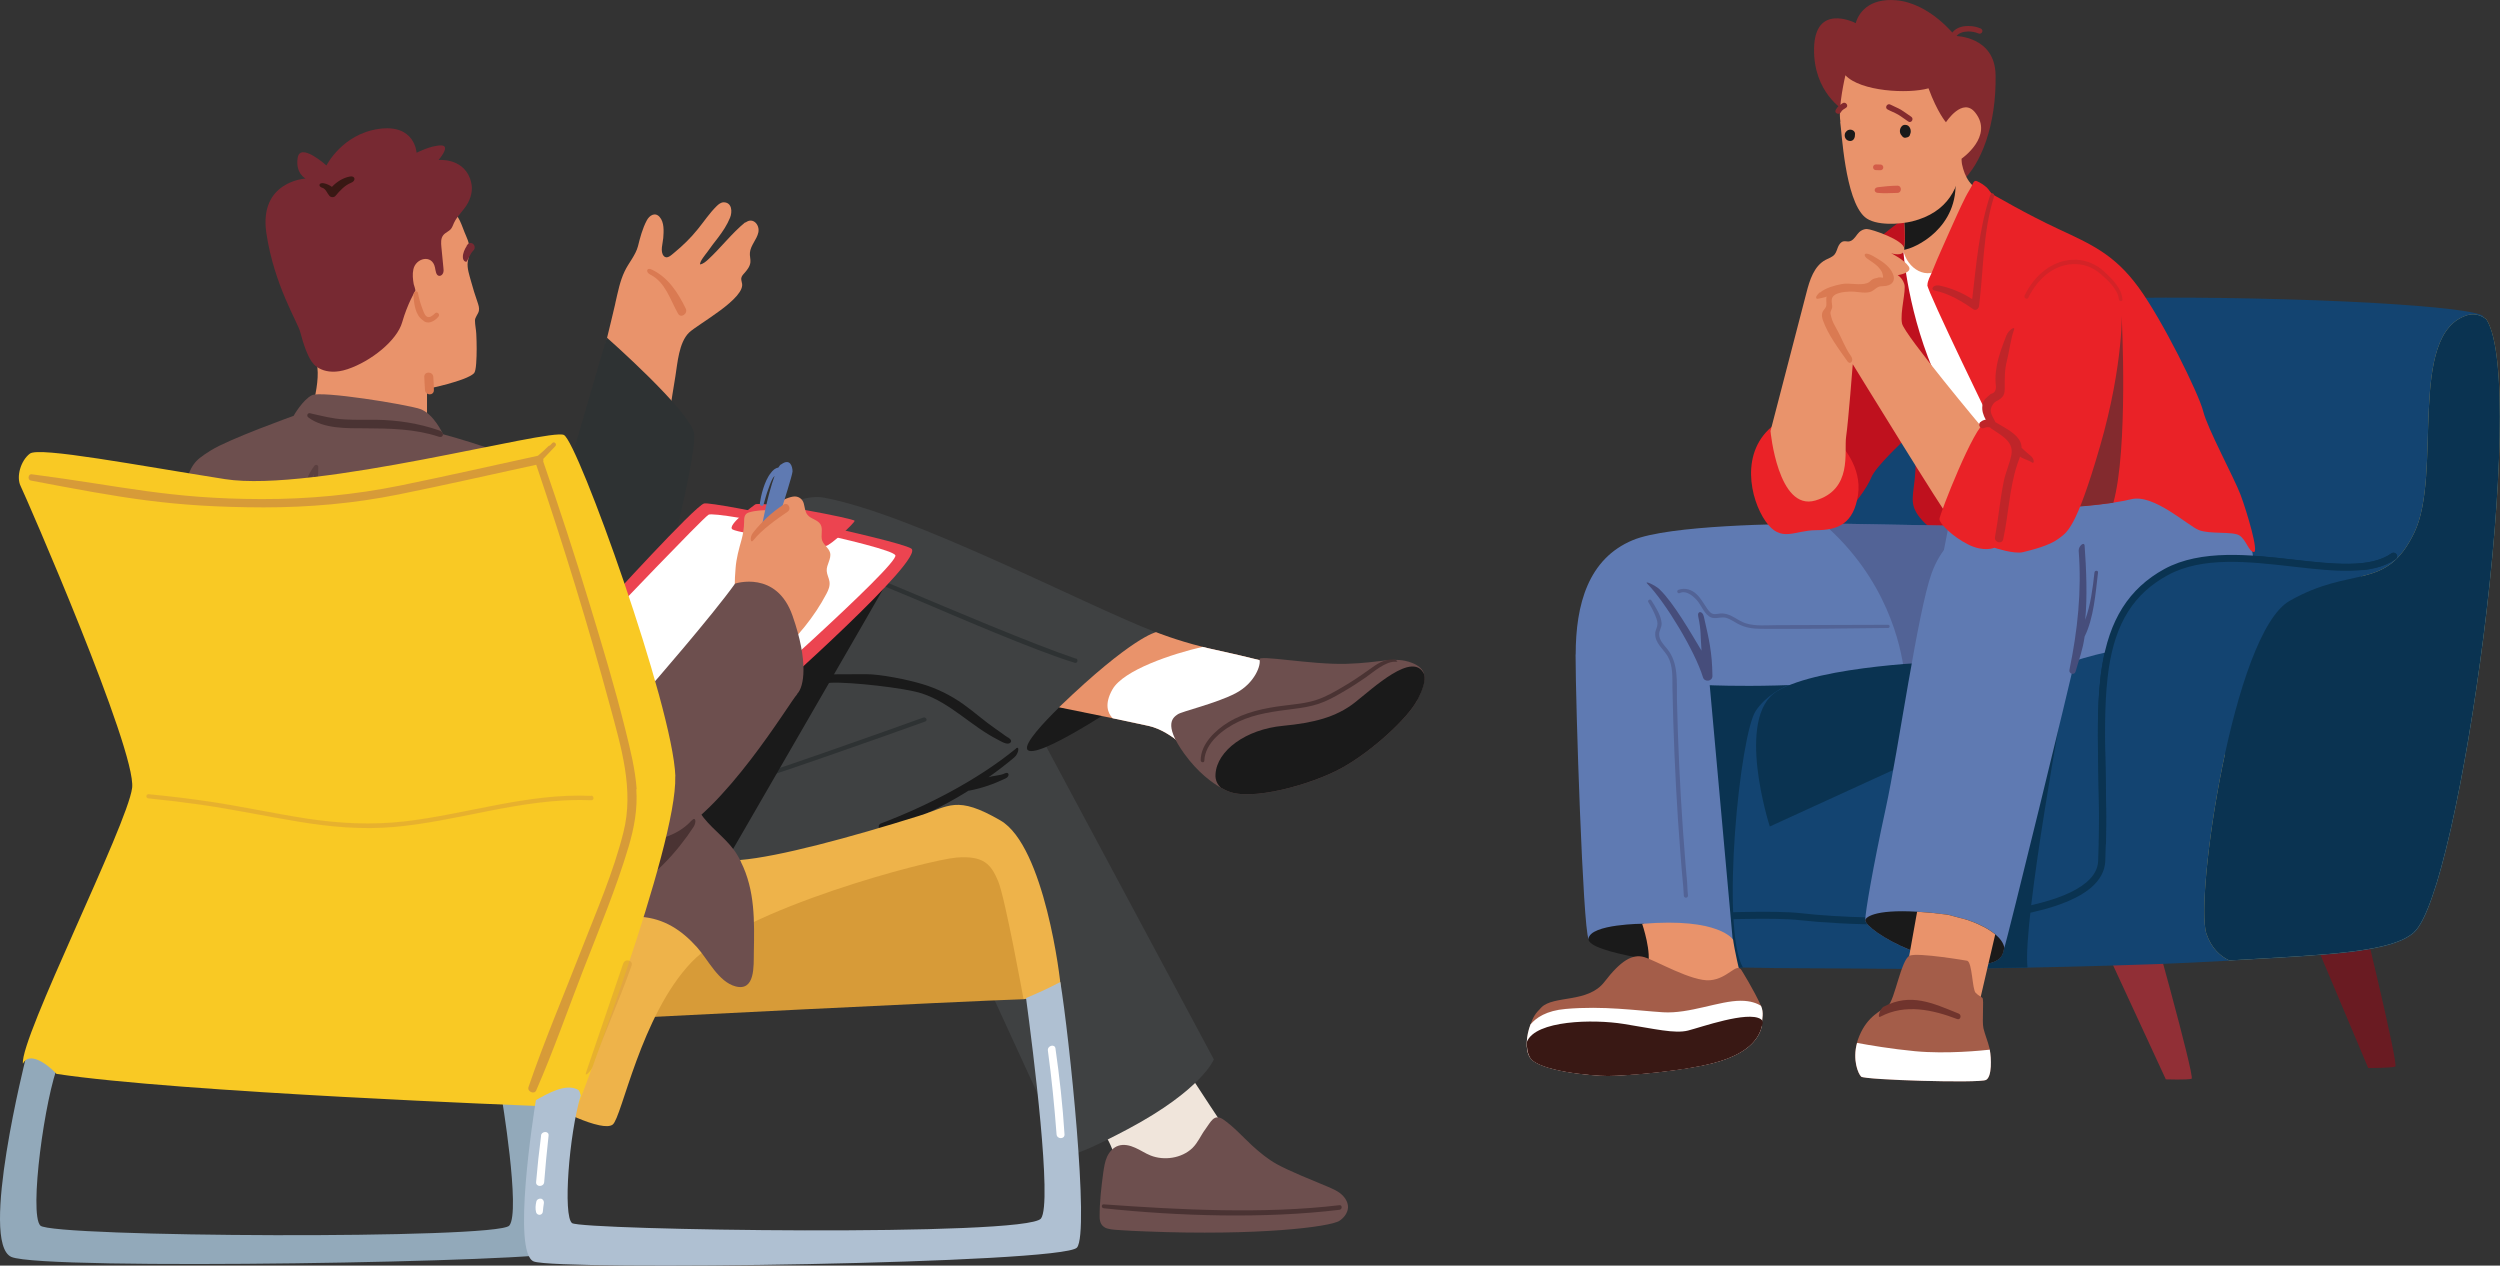 <?xml version="1.0" encoding="UTF-8"?> <svg xmlns="http://www.w3.org/2000/svg" id="_Слой_2" data-name="Слой 2" viewBox="0 0 210.59 106.61"><rect x="0" y="0" width="210.59" height="106.61" fill="#333333" stroke="none"/><defs><style> .cls-1, .cls-2 { fill: #464d7b; } .cls-1, .cls-3, .cls-4, .cls-5 { opacity: .5; } .cls-6 { fill: #f0e5db; } .cls-7, .cls-3 { fill: #4a3333; } .cls-8 { fill: #fff; } .cls-9 { fill: #6a1b22; } .cls-10 { fill: #134471; } .cls-11 { fill: #70342d; } .cls-12 { fill: #968b4f; } .cls-13, .cls-5 { fill: #d79b38; } .cls-14 { fill: #92a9ba; } .cls-15 { fill: #afc0d2; } .cls-4, .cls-16 { fill: #bf2529; } .cls-17 { fill: #bf111e; } .cls-18 { fill: #3f4142; } .cls-19 { fill: #a45d49; } .cls-20 { fill: #f9c924; } .cls-21 { fill: #2e3233; } .cls-22 { fill: #ea2227; } .cls-23 { fill: #912f36; } .cls-24 { fill: #0a3351; } .cls-25 { fill: #832a2e; } .cls-26 { fill: #6d4f4e; } .cls-27 { fill: #772932; } .cls-28 { fill: #d35c48; } .cls-29 { fill: #1a1a1a; } .cls-30 { fill: #391814; } .cls-31 { fill: #eeb34a; } .cls-32 { fill: #5f7ab2; } .cls-33 { fill: #da7a52; } .cls-34 { fill: #a79e6b; } .cls-35 { fill: #e9936b; } .cls-36 { fill: #ec4450; } </style></defs><g id="Layer_1" data-name="Layer 1"><g><g><g><path class="cls-23" d="m180.8,76.05s4.13,14.71,3.81,14.82c-.32.11-2.17.05-2.17.05l-6.69-14.47,5.04-.4Z"></path><path class="cls-9" d="m198.6,75.49s3.49,14.25,3.17,14.36c-.32.11-2.28.12-2.28.12l-5.94-14.08,5.04-.4Z"></path><path class="cls-10" d="m139,74.69c.12,2.34,0,4.14,0,6.47.15.01.29.02.44.03,2.55.17,5.05.26,7.37.31,3.5.08,6.59.06,8.81.08,2.48.02,4.55.04,6.08.04.97,0,1.72,0,2.24,0,.16,0,.31,0,.42,0,1.22-.03,3.51-.06,6.43-.11,1.96-.04,4.21-.09,6.6-.16,1.41-.04,2.86-.09,4.34-.14,2-.08,4.04-.17,6.05-.29.28-.01.55-.03.81-.04.27-.02.53-.03.79-.05.15,0,.29-.02.44-.02.16,0,.32-.02.49-.03,0,0,.02,0,.03,0,.15,0,.3-.02.45-.03.04,0,.08,0,.12,0,.12,0,.24-.01.36-.02h0c.12,0,.24-.01.36-.02.12,0,.24-.01.35-.02.21-.01.42-.03.63-.04.09,0,.19,0,.28-.02.1,0,.21-.01.31-.02.3-.02.6-.04.89-.06.12,0,.23-.02.35-.03.22-.01.43-.03.64-.05.05,0,.1,0,.14-.01.1,0,.2-.01.29-.02.21-.02.41-.03.62-.05.26-.02.51-.05.76-.07,0,0,.01,0,.02,0,.35-.04.69-.07,1.02-.11.33-.04.64-.08.94-.13.08-.01.15-.02.23-.04l.21-.03s.09-.01.14-.02c.02,0,.05,0,.08-.01.07-.01.14-.02.21-.04.07-.01.14-.02.2-.04.13-.03.26-.05.39-.08.06-.01.13-.03.19-.04.12-.03.23-.06.35-.08.45-.11.86-.24,1.22-.39.03-.01.06-.02.09-.03.16-.07.31-.14.45-.21.02-.01.05-.03.07-.04.1-.06.2-.12.29-.18.04-.02.07-.05.1-.07.1-.07.2-.15.28-.22.06-.05.12-.11.18-.18.02-.03.05-.06.07-.09.02-.03.05-.06.07-.1.02-.03.05-.07.07-.11.05-.07.1-.15.15-.23.07-.13.15-.26.22-.41.03-.05.05-.1.08-.15.09-.18.17-.38.26-.59h0c.11-.27.23-.57.34-.89.01-.04.03-.07.04-.11.05-.14.1-.29.15-.45.03-.07.05-.15.08-.23.03-.08.05-.16.08-.24.04-.12.08-.24.12-.37.04-.13.08-.25.11-.38.03-.09.05-.18.08-.26.05-.18.1-.36.15-.54.01-.05.03-.09.04-.14.04-.14.08-.28.11-.43.03-.09.05-.19.08-.29.08-.29.15-.59.23-.9.08-.31.15-.62.23-.95.05-.21.1-.43.15-.65h0c.04-.18.08-.36.12-.55.03-.16.07-.31.1-.47.03-.11.05-.23.08-.35,0,0,0-.01,0-.02.07-.34.15-.69.22-1.04.02-.12.05-.24.07-.36.04-.21.09-.43.13-.64.16-.84.33-1.7.48-2.58.04-.2.07-.39.11-.59.05-.26.09-.53.14-.8h0c.07-.4.14-.81.2-1.22.05-.27.09-.55.13-.82.04-.28.09-.55.13-.83.13-.83.25-1.67.37-2.52.06-.43.12-.85.18-1.28.08-.57.15-1.14.23-1.71.04-.29.07-.57.11-.86.13-1.06.26-2.13.37-3.18.04-.37.08-.74.12-1.11,0,0,0-.02,0-.03.03-.27.06-.55.08-.82.01-.14.03-.28.04-.42,0-.06.01-.12.02-.18.02-.19.04-.38.05-.57,0-.09.02-.19.03-.28.02-.19.04-.38.05-.56,0-.03,0-.06,0-.09.01-.14.02-.28.04-.42.04-.42.07-.83.1-1.24.02-.25.04-.5.06-.75,0-.02,0-.04,0-.07.02-.27.04-.54.06-.81.01-.16.02-.32.03-.48,0-.11.01-.22.02-.32.04-.53.06-1.05.09-1.56,0-.13.01-.26.02-.39.02-.38.04-.76.05-1.13,0-.13,0-.25.01-.37,0-.03,0-.07,0-.1,0-.21.01-.42.02-.63,0-.24.01-.48.02-.71,0-.11,0-.23,0-.34,0-.24,0-.47,0-.7,0-.11,0-.23,0-.34,0-.62,0-1.23-.02-1.8,0-.12,0-.24,0-.35,0-.11,0-.23-.01-.34,0-.11,0-.23-.01-.34,0-.11,0-.22-.02-.33-.01-.27-.03-.54-.05-.8,0-.1-.01-.21-.02-.31-.03-.4-.07-.79-.11-1.15-.01-.09-.02-.18-.04-.27,0-.04-.01-.09-.02-.13,0-.04-.01-.09-.02-.13-.01-.11-.03-.21-.05-.31,0-.05-.02-.1-.03-.15-.02-.09-.03-.17-.05-.26-.02-.08-.03-.15-.05-.22,0-.05-.02-.09-.03-.14-.01-.05-.02-.09-.03-.14,0-.04-.02-.08-.03-.12,0-.03-.02-.07-.03-.1,0-.01,0-.03-.01-.05-.02-.07-.04-.14-.06-.21-.05-.17-.11-.33-.17-.48-.02-.05-.04-.1-.07-.15-.02-.04-.03-.07-.05-.11-.02-.04-.04-.07-.05-.1-.01-.02-.03-.04-.04-.07-.01-.02-.02-.04-.03-.06-.01-.02-.03-.04-.04-.06-.07-.11-.16-.19-.22-.29-.24-.42-3.94-.84-9.2-1.14h0c-.75-.04-1.53-.08-2.34-.12-1.64-.08-3.39-.14-5.21-.19-12.97-.38-29.06-.06-31,1.86-.7.69-1.49,2.27-2.28,4.27-1.78,4.52-3.55,11.21-4.21,14.86-.1.56-.18,1.04-.22,1.44-.27,2.3-.3,1.73-1.25,3.87-1.16,2.62-2.19,2.16-4.89,2.41-2.19.2-4.94-.04-7.03.95-.57.27-1.09.63-1.54,1.11-.81.89-1.2,2.02-1.37,3.22-.19,1.29-.13,2.65-.12,3.84.06,3.9.22,7.79.42,11.69Z"></path><path class="cls-34" d="m203.36,78.52c-1.88,1.66-6.81,1.88-15.58,2.38-.74-.35-1.5-1.01-1.92-2.25-.99-2.94,2.24-25.31,7-28.03,5.29-3.03,8.11-.77,10.51-5.75,2.4-4.97-.62-16.73,4.46-18.32.55-.17,1.09-.04,1.61.34,3.61,5.64-2.2,48.18-6.09,51.62Z"></path><path class="cls-12" d="m151.8,53.89c-.36-.22-.78-.31-1.23-.34.41-.1.81-.22,1.19-.37.12.05.24.11.35.18.34.21.03.74-.31.53Z"></path><path class="cls-24" d="m139.11,77.02c5.66-.13,10.29-.36,12.65-.09,6.22.71,20.09.68,23.97-2.59.65-.55.98-1.14,1.01-1.81.11-2.53.07-4.97.02-7.33-.06-2.92-.11-5.68.17-8.12.03-.29.07-.55.11-.81.61-4.05,2.28-6.69,5.27-8.33,3.09-1.68,7.24-1.21,10.9-.79,3.32.38,6.46.73,8.23-.53.13-.1.32-.07.42.07.1.13.07.32-.07.41-1.97,1.4-5.21,1.03-8.65.64-3.75-.43-7.63-.87-10.55.72-2.85,1.56-4.39,3.99-4.97,7.89-.04.25-.07.51-.1.79-.27,2.41-.22,5.14-.16,8.04.05,2.37.09,4.82-.02,7.37-.04.83-.45,1.59-1.22,2.24-2.9,2.44-10.42,3.1-16.64,3.1-3.22,0-6.09-.18-7.79-.37-2.34-.27-6.93-.04-12.56.09,0-.2-.01-.39-.02-.59Z"></path><path class="cls-24" d="m163.94,81.61c.16,0,.3,0,.42,0,1.22-.03,3.51-.06,6.43-.11-.44-3.85,3.21-23.52,3.21-23.52l-7.98,6.25-2.08,17.38Z"></path><path class="cls-24" d="m138.53,54.23l.17,4.92.74,22.04c2.55.17,5.05.26,7.37.31,0,0,0,0,0-.01-1.88-3.36-.25-19.67,1.1-21.63,1.72-2.5,5.22-2.85,5.22-2.85l-11.52-2.19-3.07-.58Z"></path><path class="cls-10" d="m155,46.16l10.04.91,2.96-14.07-8.79-1.7c-1.78,4.52-3.55,11.21-4.21,14.86Z"></path></g><g><polygon class="cls-8" points="164.48 20.4 159.48 20.77 158.92 30.22 166.52 39.85 170.03 34.11 164.48 20.4"></polygon><path class="cls-17" d="m162.63,44.48s-1.3-.93-1.48-2.04c-.19-1.11.56-2.59,0-5.56-.56-2.96-.74.19-.74.19,0,0-2.41,2.22-2.78,3.15-.37.93-1.63,2.57-1.93,2.68-.29.1-4-2.49-4-2.49l2.85-11.3,2.71-8.15s2.41-2.22,3.33-2.59.3,2.76.3,2.76l-.57-.07s.37,5.56,2.96,11.11c2.59,5.56,2.96,10.19,2.96,10.19l-.12,2.19-3.49-.06Z"></path><g><path class="cls-25" d="m155.34,9.31s-2.61-1.51-2.53-5.25c.08-3.74,3.27-2.24,3.51-2.11.22-.83,1.09-2.12,3.38-1.93,2.86.23,5,3.01,5,3.01,0,0,3.34,0,3.4,3.28.08,4.18-1.22,7.57-2.89,9.01-.85.73-9.87-6.01-9.87-6.01Z"></path><path class="cls-35" d="m163.65,22.48s-.01.01-.02.02c-1.31,1.2-2.97.13-3.31-1.42,0,0,.02-.02.02-.03.02-.02.03-.04.03-.06.09-.3.1-.9.08-1.45-.01-.36-.04-.7-.06-.93-.02-.18,4.87-7.75,4.87-7.75,0,0-.61,3.25.87,4.73-.14,1.4-1.31,4.76-2.5,6.89Z"></path><path class="cls-29" d="m160.35,21.05s.03-.04.03-.06c.09-.3.1-.9.08-1.45-.01-.36-.04-.7-.06-.93l.22-.19c.02-.14.06-.28.1-.44.04-.19.08-.4.05-.68,0,0,0,0,0-.02,1.15-1.41,2.39-2.94,3.17-3.12.14-.03.27-.03.38.03.2.1.35.37.39.84.34,4.15-3.39,5.91-4.37,6.02Z"></path><path class="cls-25" d="m164.38,4.21s.04,0,.05,0c.12-.02.21-.14.18-.26,0,0-.09-.56.22-.94.2-.23.52-.35.97-.36.31,0,.6.06.87.17.11.05.25,0,.3-.12.05-.11,0-.25-.12-.3-.32-.14-.68-.21-1.05-.21-.59,0-1.03.18-1.32.52-.45.53-.32,1.27-.32,1.3.02.11.11.18.21.19Z"></path><g><path class="cls-35" d="m155.01,10.26c.13.74.39,6.54,2.07,8.02.89.78,3,.61,3.99.37,3.03-.76,4.06-2.9,4.16-5.28,0,0,2.74-1.89,1.16-3.88-1.07-1.36-2.47.81-2.47.81,0,0-.72-.82-1.47-2.86-1.75.49-5.73.26-7-1.1,0,0-.64,2.7-.42,3.91Z"></path><path class="cls-29" d="m160.17,10.67c.07-.09.16-.15.27-.15.01,0,.02,0,.04,0,0,0,0,0,.01,0,0,0,0,0,.01,0,.38-.01.55.49.4.79-.01.07-.04.14-.1.19-.06.05-.13.07-.2.08,0,0-.01,0-.02.01-.17.06-.3-.03-.39-.17-.19-.19-.2-.52-.03-.74Z"></path><path class="cls-29" d="m155.47,11.15c.13-.23.42-.3.64-.15.02.01.04.03.05.04.06.05.09.12.1.2,0,0,0,.02,0,.03,0,0,0,0,0,0,0,.14-.01.29-.08.41-.13.25-.46.25-.65.07-.16-.16-.18-.42-.07-.61Z"></path><path class="cls-28" d="m157.78,14.08c0-.13.12-.24.25-.23.13,0,.26,0,.38.01.13,0,.24.12.23.25,0,.13-.12.24-.25.23-.13,0-.26,0-.38-.01-.13,0-.24-.12-.23-.25Z"></path><path class="cls-25" d="m159.24,8.81c.3.16.61.27.9.44.29.18.56.39.85.58.26.17.02.58-.24.41-.29-.19-.55-.4-.85-.58-.29-.17-.61-.28-.9-.44-.27-.14-.03-.56.24-.41Z"></path><path class="cls-25" d="m154.63,9.26c.14-.27.34-.41.59-.57.26-.16.54.23.28.39-.16.1-.34.19-.43.37-.14.28-.58.09-.44-.19Z"></path><path class="cls-28" d="m158.18,15.77c.54-.07,1.1-.12,1.65-.13.39,0,.39.6,0,.61-.54.01-1.1.05-1.65,0-.36-.03-.35-.44,0-.48Z"></path></g></g><g><path class="cls-32" d="m132.72,55.13c0,4.22.62,23.01,1.09,23.94s5.78,1.72,9.37,2.03c3.59.31,2.81-1.56,2.81-1.56l-1.97-21.82s9.51.43,16.38-1.11c.48-.11.95-.23,1.4-.35.08-.02.16-.04.24-.07,6.87-2.03,3.18-11.89,3.18-11.89l-1.07-.02-9.3-.17s-.47,0-1.27,0c-3.46,0-13,.12-16.04,1.39-3.75,1.56-4.81,5.41-4.81,9.63Z"></path><path class="cls-1" d="m153.58,44.1c5.34,4.62,6.55,10.26,6.82,12.51.48-.11.95-.23,1.4-.35l2.35-11.98-9.3-.17s-.47,0-1.27,0Z"></path><path class="cls-24" d="m163.91,55.72s-10.62.31-14.21,2.5c-3.59,2.19-.62,11.4-.62,11.4l14.68-6.72.16-7.18Z"></path><path class="cls-2" d="m139.8,49.65c1.18,1.12,2.7,3.78,3.53,5.16-.1-1.22-.02-1.69-.28-2.89-.1-.48.36-.48.47,0,.45,1.96.7,3.01.73,5.02,0,.47-.67.55-.8.11-.66-2.17-3.13-6.28-4.67-7.86-.35-.36.67.12,1.03.46Z"></path><path class="cls-29" d="m138.45,77.81s-4.48.01-4.64,1.26c-.16,1.25,8.12,2.19,8.12,2.19l-3.48-3.45Z"></path><g><path class="cls-35" d="m146.57,82s-.46-1.93-.58-2.84c0,0-1.12-1.89-7.66-1.34,0,0,.86,2.51.44,3.62-.42,1.11,1.53,2.64,1.53,2.64l5.98-.56.28-1.53Z"></path><path class="cls-19" d="m128.9,89.1c.7,1.11,5.15,1.53,6.54,1.53,1.39,0,6.82-.42,9.46-1.25,2.22-.7,3.09-1.7,3.43-2.66.06-.18.09-.36.09-.54,0-.33.18-.87-.08-1.45-.61-1.36-1.64-3-1.64-3-.42-.7-1.11.7-2.64.84-1.53.14-4.59-1.67-5.57-1.95-.97-.28-1.95.28-3.34,2.09-1.39,1.81-4.27,1.11-5.31,2.15-.56.56-.69.82-.92,1.45-.18.48-.29.99-.31,1.46-.03.51.05.98.28,1.34Z"></path><path class="cls-8" d="m128.9,89.1c.7,1.11,5.15,1.53,6.54,1.53,1.39,0,6.82-.42,9.46-1.25,2.22-.7,3.09-1.7,3.43-2.66.06-.18.09-.36.09-.54,0-.33.18-.87-.08-1.45-.34-.22-.88-.43-1.71-.43-1.81,0-4.31,1.11-6.54.97-2.23-.14-5.01-.56-8.21-.28-1.62.14-2.49.74-2.96,1.31-.18.48-.29.99-.31,1.46-.03.51.05.98.28,1.34Z"></path><path class="cls-30" d="m128.62,87.76c.73-1.82,5.59-1.92,8.14-1.51,2.64.42,4.31.84,5.43.56,1.11-.28,5.01-1.67,6.12-.97.36.22.07.55.02.89-.34.96-1.21,1.96-3.43,2.66-2.64.84-8.07,1.25-9.46,1.25-1.39,0-5.85-.42-6.54-1.53-.22-.36-.3-.83-.28-1.34Z"></path></g><path class="cls-1" d="m141.31,49.9c-.05-.07-.02-.17.06-.21.15-.06.31-.09.47-.09.57,0,1.02.33,1.35.76.23.3.42.63.63.93.17.23.32.44.63.44.24,0,.47-.08.72-.05.7.06,1.22.61,1.87.82.84.27,1.8.16,2.67.16.95,0,1.9,0,2.86-.01,2.16,0,4.32-.02,6.48-.02.17,0,.17.27,0,.27-3.56.03-7.12.1-10.68.07-.71,0-1.38-.09-2.01-.44-.3-.16-.58-.36-.9-.47-.39-.13-.73.04-1.12,0-.61-.06-.93-.85-1.23-1.28-.31-.45-1.03-1.12-1.62-.82-.06.03-.14.01-.18-.05h0Z"></path><path class="cls-1" d="m138.85,50.73c-.1-.17.16-.32.26-.15.34.54.84,1.3.86,1.96,0,.32-.22.59-.21.91.01.48.38.85.67,1.2.99,1.21.8,2.82.83,4.29.08,3.64.25,7.29.5,10.92.07,1.01.15,2.02.23,3.02.04.49.08.98.13,1.47.01.12.02.67.07,1.08.01.1-.07.19-.17.19,0,0,0,0,0,0-.09,0-.17-.06-.18-.16-.02-.25-.03-.51-.05-.76-.09-.95-.17-1.89-.24-2.84-.15-1.86-.27-3.73-.37-5.59-.1-1.84-.17-3.67-.23-5.51-.03-.95-.05-1.9-.07-2.85-.01-.86.05-1.81-.38-2.59-.36-.64-1.11-1.14-1.07-1.96,0-.15.05-.28.1-.41.12-.32.12-.52,0-.85-.16-.48-.42-.94-.68-1.38Z"></path></g><g><path class="cls-32" d="m157.12,77.51c0,.62,3.44,2.97,7.65,3.59,4.22.62,3.9-.94,4.06-1.25.16-.31,5.77-23.23,5.92-24.17,0,0,4.07-1.48,13.33-2.41,0,0,3.52-5.92.56-8.89,0,0-5.37-4.07-16.11-1.85-4.75.98-8.33,1.67-9.81,5.74-1.19,3.28-2.79,14.86-3.88,19.86-1.09,5-1.72,8.75-1.72,9.37Z"></path><path class="cls-2" d="m174.32,56.43c.69-3.33,1.04-6.63.78-10.03-.03-.39.47-.82.5-.43.14,1.91.24,4.31.05,6.24.46-1.28.63-2.64.78-3.99.02-.19.32-.19.3,0-.2,1.69-.36,3.86-1.13,5.4,0,.01,0,0,0,0-.16,1.14-.45,1.85-.76,2.95-.09.34-.59.2-.52-.14Z"></path><path class="cls-29" d="m157.12,77.51c0,.42,1.53,1.6,3.8,2.52,1.13.46,2.45.86,3.86,1.07,1.28.19,2.15.18,2.73.06,1.34-.27,1.22-1.09,1.33-1.31-.07-.44-.39-.83-.76-1.14-.42-.35-.9-.61-1.23-.76-.38-.19-.78-.35-1.18-.48,0,0-1.59-.42-1.6-.42-.99-.13-1.84-.21-2.57-.25-3.72-.22-4.38.52-4.38.72Z"></path><path class="cls-35" d="m160.16,84.21l6.4,1,.94-4.05.57-2.45c-.42-.35-.9-.61-1.23-.76-.38-.19-.78-.35-1.18-.48,0,0-1.59-.42-1.6-.42-.99-.13-1.84-.21-2.57-.25l-.58,3.24-.75,4.18Z"></path><g><path class="cls-19" d="m156.77,90.69c.28.28,9.95.57,10.52.28.52-.26.45-1.85.32-2.55,0-.06-.02-.11-.03-.15-.14-.57-.36-1.07-.5-1.64-.14-.57.06-2.43-.09-2.57s-.28-.14-.57-.43-.28-2.56-.71-2.7c0,0-4.12-.71-4.84-.43s-1.27,3.78-1.83,4.21c-.57.43-1.71.85-2.42,2.56-.08.2-.15.39-.2.58-.39,1.44.09,2.58.34,2.83Z"></path><path class="cls-8" d="m156.77,90.69c.28.28,9.95.57,10.52.28.52-.26.45-1.85.32-2.55-.61.07-3.62.38-6.29.13-2-.19-3.87-.51-4.89-.7-.39,1.44.09,2.58.34,2.83Z"></path><path class="cls-11" d="m158.69,84.79c2.26-1.18,4.1-.3,6.3.59.28.11.16.58-.13.46-2.05-.78-4.36-1.31-6.46-.2-.31.17-.03-.69.28-.85Z"></path></g></g><g><path class="cls-10" d="m199.14,47.67s-2.43.1-8.01-.58c-5.58-.67-10.08.47-12.36,4.66-2.28,4.19-1.69,10.28-1.69,10.28l17.99,2.66,4.06-17.03Z"></path><path class="cls-24" d="m203.36,78.52c-1.88,1.66-6.81,1.88-15.58,2.38-.74-.35-1.5-1.01-1.92-2.25-.99-2.94,2.24-25.31,7-28.03,5.29-3.03,8.11-.77,10.51-5.75,2.4-4.97-.62-16.73,4.46-18.32.55-.17,1.09-.04,1.61.34,3.61,5.64-2.2,48.18-6.09,51.62Z"></path><path class="cls-24" d="m177.53,57.14c-.27,2.41-.22,5.14-.16,8.04.04,1.93.08,3.9.03,5.95-.2-.04-.4-.08-.6-.12.04-2,0-3.94-.03-5.82-.06-2.92-.11-5.68.17-8.12.03-.29.07-.55.11-.81.61-4.05,2.28-6.69,5.27-8.33,3.09-1.68,7.24-1.21,10.9-.79,3.32.38,6.46.73,8.23-.53.13-.1.32-.07.42.07.1.13.07.32-.07.41-1.97,1.4-5.21,1.03-8.65.64-3.75-.43-7.63-.87-10.55.72-2.85,1.56-4.39,3.99-4.97,7.89-.04.25-.07.51-.1.79Z"></path></g><g><path class="cls-22" d="m162.35,24.01c0,.56,5.72,12.29,5.72,12.29l4.91,4.84,1.59,1.56s1.77-.11,3.45-.36c.54-.08,1.06-.18,1.52-.29,1.88-.46,4.75,2.23,5.68,2.6s2.87.09,3.43.46c.56.37.77,1.35,1.2,1.39.44.04-.56-3.33-1.11-4.81-.56-1.48-2.78-5.56-3.15-7.04-.37-1.48-3.43-7.69-5.46-10.46-2.04-2.78-3.98-3.61-6.76-4.91-2.78-1.3-5.09-2.68-5.46-2.87-.21-.11-.37-.45-.56-.62-.24-.21-.51-.39-.8-.52-.05-.02-.1-.04-.15-.03-.1.01-.17.12-.21.21-.16.38-.43.76-.62,1.14-.23.46-.45.92-.66,1.38-.43.93-.83,1.86-1.25,2.79-.32.71-.63,1.43-.92,2.16-.13.31-.38.74-.38,1.09Z"></path><path class="cls-25" d="m172.98,41.15l1.59,1.56s1.77-.11,3.45-.36c1.26-4.5.72-15.47.7-15.74l-5.74,14.54Z"></path><path class="cls-16" d="m163.31,24.04c1.02.21,1.96.6,2.82,1.16.35-2.93.57-5.86,1.49-8.69.12-.36.44-.26.33.11-.92,2.97-.86,6.09-1.24,9.15-.03.22-.26.44-.49.28-.95-.67-2.09-1.34-3.23-1.57-.44-.09-.12-.52.32-.43Z"></path></g><g><path class="cls-22" d="m155.03,37.44s1.85,1.85,1.48,4.26-1.67,2.96-3.52,2.96c-1.85,0-2.96,1.11-4.26-.74-1.3-1.85-2.22-5.93.74-8.15s5.56,1.67,5.56,1.67Z"></path><path class="cls-35" d="m167.07,36.14s-6.67-7.96-6.85-8.89c-.19-.93.37-2.78.19-3.33-.19-.56-.56-.74-.56-.74,0,0,1.3-.19.93-.74-.37-.56-1.48-1.11-1.48-1.11,0,0,1.11.37,1.11-.37s-2.78-1.67-3.15-1.67c-.33,0-.62.19-.81.45s-.41.58-.73.6c-.14.01-.29-.04-.43-.01-.22.04-.37.26-.46.47-.09.21-.14.44-.28.62-.19.24-.5.33-.77.47-.97.52-1.34,1.7-1.61,2.76-1.01,3.89-2.02,7.77-3.03,11.66,0,0,.63,6.78,3.78,5.85,3.15-.93,2.41-4.07,2.59-5.37.19-1.3.56-6.11.56-6.11,0,0,7.96,12.96,8.15,12.96s2.87-7.5,2.87-7.5Z"></path><path class="cls-33" d="m153.32,24.64c.47-.4,1.24-.6,1.81-.71.69-.13,1.53.14,2.15-.08.27-.09.26-.22.47-.33.16-.09.34-.08.49-.15.12-.01.24,0,.36.02.08.02-.05-.44-.07-.47-.09-.17-.21-.33-.35-.47-.27-.26-.59-.45-.9-.67-.23-.16-.34-.49.06-.4.27.06.57.27.8.4.52.31,1.07.71,1.31,1.28.23.53-.01.93-.57,1.02-.43.07-.53-.04-.88.23-.24.19-.41.31-.72.33-.48.04-.97-.1-1.46-.08-.46.03-1.42.07-1.52.66-.04.25.08.5.02.74-.03.12-.12.24-.13.37,0,.13.05.29.08.41.08.33.25.64.42.94.47.82.69,1.56,1.24,2.33.26.37-.06.78-.32.41-.73-1.04-1.62-2.22-2.05-3.43-.07-.19-.12-.44-.06-.64.05-.19.22-.31.3-.48.12-.25-.02-.61.07-.89-.01.03-.78.23-.84.18-.15-.12.1-.38.19-.47.02-.02.05-.05.08-.07Z"></path><path class="cls-22" d="m167.26,35.59c.19-.04.33-.05.43-.04-.29-.47-.74-1.32-.34-1.72.56-.56,1.3-.93,1.3-.93,0,0-.56-1.85,0-2.78.56-.93,1.48-3.89,1.48-3.89,0,0,1.85-4.63,5-4.26,3.15.37,3.61,3.98,3.61,3.98,0,0,.19,4.63-1.85,11.67-2.04,7.04-2.78,7.22-3.52,7.78-.74.56-2.22.93-2.96,1.11-.74.19-2.41-.37-2.41-.37,0,0-.88.39-2.2-.27-1.32-.66-2.43-1.77-2.43-2.14,0-.37,2.96-7.96,3.89-8.15Z"></path><path class="cls-16" d="m166.83,35.56c.11-.12.27-.18.44-.21-.2-.37-.34-.76-.28-1.19.07-.54.36-.65.71-.98.3-.06.44-.27.43-.63-.03-.22-.04-.44-.04-.66,0-.36.05-.73.11-1.08.16-.88.49-1.72.81-2.55.17-.44.8-.88.63-.44-.24.63-.41,1.89-.58,2.54-.21.81-.19,1.52-.19,2.34,0,.37-.04.63-.34.87-.29.24-.46.19-.68.53-.33.51-.08.85.19,1.36.02.03.03.06.03.09.65.4,1.58.83,2.01,1.48.15.23.21.46.21.69.26.24.51.48.79.7.28.22.33.73.04.51-.19-.14-.79-.31-.96-.47-.07.22-.15.44-.23.65-.68,2.05-.73,4.23-1.19,6.32-.1.45-.77.26-.69-.19.29-1.56.42-3.14.74-4.7.15-.75.5-1.48.64-2.23.22-1.17-.92-1.66-1.72-2.23-.03-.02-.05-.05-.07-.07-.08-.02-.15-.03-.23-.03-.11,0-.21.06-.31.09-.3.07-.5-.29-.3-.51Z"></path><path class="cls-4" d="m170.55,24.88c.81-1.68,2.38-3.06,4.33-3,.93.03,1.75.42,2.42,1.04.64.6,1.42,1.38,1.49,2.3.02.2-.28.19-.3,0-.09-.84-.94-1.63-1.55-2.15-.67-.57-1.47-.87-2.36-.82-1.71.09-3,1.35-3.72,2.82-.1.21-.42.03-.31-.18Z"></path></g></g></g><g><g><g><path class="cls-6" d="m88.38,89.05s5.67,6.84,5.48,8.6c-.2,1.76,8.94.38,8.94.38l.05-3.5s-5.87-8.8-8.21-12.91c-2.65-4.63-6.26,7.43-6.26,7.43Z"></path><path class="cls-18" d="m48.87,57.96s14.54-17.14,20.53-16.04c7.43,1.37,21.9,9,27.96,11.34,6.04,2.34-9.78,8.6-9.78,8.6l14.67,27.38s-.98,2.54-7.24,5.87c-5.57,2.96-5.28,2.09-5.28,2.09l-12.91-28.1s-9.78,3.13-16.62,3.72c-43.9,3.76-14.04-15.18-11.34-14.86Z"></path><path class="cls-29" d="m85.58,63.06c-3.26,2.66-7.46,4.82-11.39,6.31-.33.13-.14.71.2.6,2.52-.81,4.95-1.96,7.2-3.37.02,0,.04,0,.05,0,1.07-.2,2.09-.56,3.07-1.03.38-.18.3-.61-.08-.42-.38.19-.97.18-1.37.33.75-.53,1.48-1.09,2.18-1.68.37-.3.48-1.04.12-.74Z"></path><path class="cls-29" d="m84.93,62.14c-.09-.06-.18-.11-.23-.15-.27-.19-.54-.4-.8-.57-.95-.65-1.81-1.43-2.75-2.1-1.06-.75-2.22-1.33-3.47-1.7-1.18-.36-3.53-.84-4.76-.83-.84,0-3.66.01-4.49.04-.42.01-.83.01-1.25-.02-.42-.03-.66-.12-.54-.61.29-1.17.95-2.21,1.42-3.31.08-.19.16-.41.09-.6-.02-.05-.05-.09-.09-.11-.04-.01-.08,0-.12.01-.46.17-.67.78-.89,1.18-.3.53-.57,1.07-.83,1.61-.52,1.09-.96,2.22-1.31,3.38-1.09.61-2.2,1.24-3.12,2.01-.19.16-.03.47.21.38,1.05-.37,2.03-.94,2.97-1.53.78-.49,1.51-1.05,2.35-1.43.18-.08.34-.18.54-.22.34-.07.61-.03.95-.01.41.02.83-.03,1.23-.05,1.54-.07,6.17.42,7.64.91,2.41.8,4.13,2.75,6.36,3.88.23.12.78.48,1.04.28.2-.15.04-.32-.14-.45Z"></path><path class="cls-21" d="m77.76,60.45c-2.59.94-14.23,5.09-16.9,5.78-.24.06-.19.41.06.35,2.71-.7,14.39-4.85,17.01-5.8.25-.09.08-.42-.17-.33Z"></path><path class="cls-21" d="m90.62,55.48c-3.63-1.22-10.84-4.29-14.36-5.77-1.69-.71-3.38-1.4-5.1-2.02-.88-.32-1.77-.65-2.67-.88-.74-.19-1.51-.24-2.18.18-.19.12-.01.42.18.3.85-.52,1.85-.15,2.72.13.85.28,1.69.57,2.52.88,1.74.65,3.45,1.36,5.16,2.08,3.26,1.38,10.24,4.42,13.64,5.45.24.07.33-.29.1-.37Z"></path><path class="cls-26" d="m93.05,103.39c.3.17.72.19,1.15.22.78.06,1.55.09,2.33.12,9.44.38,15.49-.38,16.29-.89.39-.25.7-.66.73-1.11.02-.44-.24-.86-.58-1.15s-.77-.46-1.18-.64c-1.15-.48-3.16-1.28-4.24-1.88-.76-.42-1.43-.98-2.07-1.56-.79-.73-1.53-1.57-2.42-2.19-.8-.56-1.09.24-1.51.79-.4.53-.62,1.13-1.11,1.61-.9.86-2.38,1.08-3.53.62-.45-.18-.85-.46-1.29-.65-.44-.2-.95-.32-1.41-.17-.43.14-.76.51-.95.92-.19.41-.25.86-.32,1.3-.17,1.26-.32,2.52-.31,3.78,0,.47.17.73.43.88Z"></path><path class="cls-7" d="m112.83,101.52c-6.35.76-13.49.39-19.86-.07-.21-.02-.21.31,0,.33,6.32.67,13.56.89,19.86.13.25-.03.25-.42,0-.39Z"></path></g><g><path class="cls-29" d="m91.97,57.11c-.1-.02-6.7,5.78-5.26,6.14,1.44.36,8.94-4.79,8.94-4.79l-3.68-1.35Z"></path><path class="cls-35" d="m108.26,56.16l-7.71,7.56s-1.72-2.1-3.78-2.57c-.72-.16-1.87-.4-3.05-.65-2.19-.45-4.52-.92-4.52-.92,6.18-5.94,8.18-6.33,8.18-6.33,0,0,1.72.69,3.93,1.24.32.08.65.16.99.23,2.66.57,5.97,1.43,5.97,1.43Z"></path><path class="cls-8" d="m108.26,56.16l-7.71,7.56s-1.72-2.1-3.78-2.57c-.72-.16-1.87-.4-3.05-.65-.4-.42-.72-1.18-.01-2.43.93-1.63,5.02-2.99,7.59-3.58.32.08.65.16.99.23,2.66.57,5.97,1.43,5.97,1.43Z"></path><path class="cls-26" d="m119.4,58.94c-.75,1.51-3.86,4.38-6.41,5.77-2.55,1.4-7.67,2.81-9.59,1.92,0,0-.21-.08-.55-.27-.69-.39-1.93-1.25-3.12-2.91-1.78-2.49-.88-3.03-.52-3.28s3.22-.91,4.87-1.77c1.65-.86,2.17-2.43,2.01-2.85-.16-.42,4.34.45,7.3.37,2.96-.08,4.06-.65,5.53-.09.62.24.94.56,1.04.96.14.55-.12,1.26-.55,2.13Z"></path><path class="cls-29" d="m119.4,58.94c-.75,1.51-3.86,4.38-6.41,5.77-2.55,1.4-7.67,2.81-9.59,1.92,0,0-.21-.08-.55-.27-.3-.28-.5-.65-.46-1.15.12-1.99,2.57-3.78,5.69-4.07,2.56-.25,4.44-.71,6.03-1.95,1.55-1.21,4.94-4.43,5.86-2.38.14.55-.12,1.26-.55,2.13Z"></path><path class="cls-7" d="m117.37,55.56c-.78-.05-1.38.37-1.99.81-.74.53-1.49,1.04-2.28,1.5-.7.41-1.42.83-2.19,1.08-.89.3-1.84.37-2.76.49-1.62.2-3.27.54-4.68,1.4-1.09.67-2.32,1.82-2.33,3.2,0,.2.31.24.31.03.05-1.51,1.63-2.69,2.88-3.28,1.45-.68,3.04-.87,4.61-1.07.72-.09,1.44-.2,2.13-.43.72-.24,1.38-.61,2.03-.99.66-.38,1.3-.79,1.92-1.22.68-.47,1.69-1.4,2.58-1.34.25.02.01-.18-.24-.2Z"></path></g><path class="cls-29" d="m74.88,48.77c-.2.39-13.88,24.05-13.88,24.05l-3.74-6.7,17.63-17.35Z"></path></g><g><path class="cls-13" d="m53.57,85.73s26.99-1.37,32.66-1.56c0,0,.98-1.17,1.17-2.35.2-1.17-.39-11.54-5.67-11.73-5.28-.2-25.42,7.43-25.42,7.43l-2.74,8.21Z"></path><path class="cls-31" d="m89.35,83.19c0,.59-3.13.98-3.13.98,0,0-1.56-8.6-2.15-9.97-.59-1.37-1.17-2.15-3.52-1.96-2.35.2-17.99,4.3-22.29,8.8-4.3,4.5-5.87,13.1-6.65,13.69-.22.17-.64.16-1.12.06-1.2-.24-2.79-1.04-2.79-1.04l1.63-5.66,5.8-20.15s-2.23,5.28,7.24,4.5c3.18-.26,9.26-1.9,15.06-3.72,2.54-.8,3.13-1.76,6.84.39,3.72,2.15,5.08,13.49,5.08,14.08Z"></path></g><g><path class="cls-35" d="m62.78,18.72c-1.15.94-2.05,2.15-3.15,3.16-.19.17-.39.34-.65.4-.08-.23.48-.88.6-1.05.29-.41.59-.81.9-1.2.4-.53.77-1.08,1.02-1.7.19-.47.18-1.27-.53-1.29-.24,0-.44.16-.61.33-.59.58-1.05,1.28-1.57,1.92-.59.74-1.27,1.4-2,2-.25.2-.6.57-.87.28-.34-.36-.08-1.1-.05-1.52.04-.56.1-1.32-.31-1.78-.39-.43-.86-.12-1.08.3-.36.68-.56,1.44-.74,2.17-.2.76-.79,1.41-1.12,2.11-.4.83-.57,1.75-.78,2.65,0,.04-.02.07-.02.11-.11.47-.44,1.87-.9,3.74,2,1.69,3.81,3.57,5.46,5.59.16-1.08.33-2.15.51-3.23.18-1.1.29-2.85,1.15-3.69.74-.72,4.87-2.92,4.45-4.22-.02-.12-.06-.23-.05-.35.02-.18.15-.32.27-.45.23-.26.46-.55.5-.9.03-.27-.07-.55-.04-.82.06-.62.58-1.1.71-1.7.14-.65-.47-1.32-1.08-.83Z"></path><path class="cls-33" d="m54.91,22.71c-.45-.22-.56.21-.12.43,1.26.63,1.66,2.1,2.32,3.27.25.45.87,0,.65-.43-.66-1.34-1.46-2.6-2.85-3.27Z"></path><path class="cls-21" d="m47.2,41.84l3.91-13.41s6.93,6.11,7.35,8.03c.42,1.92-4.11,18.77-4.11,18.77l-7.15-13.38Z"></path></g><g><path class="cls-26" d="m62.41,72.6c1.2,2.4,1.14,4.99,1.09,7.65-.02,1.08.13,3.28-1.54,2.84-1.44-.38-2.32-2.26-3.24-3.29-1.3-1.45-2.77-2.42-4.73-2.57-2.13-.17-4.27.06-6.4-.04-.11,0-.22-.01-.3-.08-.11-.08-.14-.23-.15-.37-.06-.65.15-1.28.34-1.9.64-2.13,1-4.35,1.07-6.57.02-.54.04-1.14.42-1.52.35-.36.91-.42,1.41-.46,1.39-.1,2.77-.2,4.16-.3.65-.05,1.31-.09,1.95.04,1.5.31,1.92,1.78,2.79,2.86.89,1.12,2.12,1.92,2.85,3.17.11.18.2.36.29.54Z"></path><g><path class="cls-35" d="m40.11,30.63c-.03.43-.09.71-.18.81-.66.66-3.96,1.32-3.96,1.32v4.61l-10.33-.88s1.32-3.52,1.1-5.49c-.22-1.98,1.54-6.15,1.54-6.15,0,0,9.65-7.45,9.67-7.47.08-.06.76,1.15.79,1.22.2.42.33.85.52,1.27.22.48.36,1.01.28,1.53-.04.22-.11.44-.14.66-.07.54.14,1.12.28,1.64.16.59.34,1.17.54,1.74.08.24.17.49.12.74-.06.29-.33.53-.33.82,0,.35.09.75.11,1.12.04.84.05,1.68-.01,2.52Z"></path><path class="cls-27" d="m26.41,30.66s.88,1.1,2.86.44c1.98-.66,4.18-2.42,4.61-3.96.44-1.54,1.1-2.64,1.1-2.64.04-.07-.11-.48-.13-.56-.07-.4-.12-.84-.03-1.25.2-.96,1.58-1.3,1.82-.16.06.28.08.68.36.71.15.01.28-.11.33-.25.05-.14.04-.29.02-.44-.06-.58-.11-1.16-.17-1.75-.03-.34-.06-.72.16-.99.17-.22.47-.31.65-.53.12-.15.17-.33.25-.5.29-.63.87-1.09,1.19-1.71.34-.66.43-1.32.16-2.04-.66-1.76-2.65-1.55-2.65-1.55,0,0,1.08-1.23.21-1.23s-2.06.62-2.06.62c0,0-.12-2.45-3.19-2.01-3.08.44-4.4,3.08-4.4,3.08,0,0-2.2-1.98-2.42-.66-.22,1.32.66,1.76.66,1.76,0,0-3.96.22-3.3,4.61.66,4.4,2.64,7.47,2.86,8.35.22.88.66,2.2,1.1,2.64Z"></path><path class="cls-30" d="m29.47,14.87c-.58.11-1.1.44-1.51.87-.2-.14-.42-.25-.67-.3-.43-.09-.54.27-.11.39.26.08.39.47.57.67.12.14.39.15.51,0,.39-.46.78-.89,1.33-1.11.42-.17.33-.61-.12-.52Z"></path><path class="cls-33" d="m36.65,26.39c-.17.16-.4.37-.62.31-.02,0-.04-.01-.05-.02-.03-.02-.06-.03-.09-.06-.15-.14-.25-.47-.32-.65-.16-.42-.28-.85-.36-1.29-.04-.23-.36-.14-.36.07-.01.02-.02.05-.02.08.03.72.15,1.73.8,2.15.4.4.97.09,1.3-.3.17-.2-.09-.46-.29-.29Z"></path><path class="cls-33" d="m36.5,31.75c-.03-.48-.78-.49-.76,0,.02.37.03.74.06,1.11.04.47.75.49.75,0,0-.37-.03-.74-.05-1.11Z"></path><path class="cls-27" d="m39.31,20.73c-.17.26-.33.61-.32.93,0,.16.07.33.21.38.03.01.07.01.1,0,.02-.01.03-.03.04-.05.13-.24.25-.51.4-.73.12-.16.28-.25.24-.49-.03-.16-.15-.28-.3-.3-.2-.03-.28.1-.38.25Z"></path></g><g><path class="cls-36" d="m50.97,50.94s7.58-8.34,8.34-8.53c.76-.19,16.12,3.03,17.44,3.79,1.33.76-11.94,12.51-11.94,12.51l-11.57,2.46-2.28-10.24Z"></path><path class="cls-8" d="m51.34,51.89s7.77-8.15,8.34-8.53c.57-.38,15.36,2.65,15.74,3.41.38.76-14.22,13.65-14.22,13.65l-9.67-.38-.19-8.15Z"></path><path class="cls-36" d="m63.59,42.51s-2.44,1.76-1.88,2.09c.56.33,7.5,1.4,7.86,1.39.36-.02,2.43-1.94,2.42-2.12,0-.18-8.06-1.74-8.4-1.36Z"></path><path class="cls-35" d="m61.89,49.38c0-.5.03-.99.07-1.49.06-.85.28-1.63.51-2.45.13-.47.2-.96.21-1.45,0-.15,0-.31.04-.46.05-.19.17-.3.35-.36.58-.19,1.36-.19,1.36-.19,0,0,1.74-1.16,2.52-1.16.35,0,.65.23.75.57.1.34.1.72.33.99.29.35.86.4,1.09.8.23.4-.01.92.14,1.36.14.38.55.62.66,1.01.14.51-.32,1.02-.28,1.55.02.3.18.58.23.88.06.37-.08.71-.25,1.03-1.04,1.98-2.45,3.65-4.08,5.17-.72-1.08-1.44-2.18-1.91-3.39-.19-.48-.33-.98-.58-1.42-.25-.45-.65-.98-1.16-.98Z"></path><g><path class="cls-26" d="m67.15,58.48c-.58.58-6.2,10.07-11.04,12.2-4.84,2.13-19.17-2.52-19.17-2.52l-21.3-18.21s0-1.94-.39-3.1c-.39-1.16-.58-3.87.19-5.81s.77-2.13,2.32-3.1c1.55-.97,6.97-2.91,6.97-2.91,0,0,.77-1.36,1.55-1.74.77-.39,7.94.77,9.1,1.16,1.16.39,1.94,2.13,1.94,2.13,0,0,7.12,1.88,9.39,3.78.04.03.07.06.1.09.09.08.18.17.27.26,1.98,2.01,3.24,5.65,3.8,7.88.58,2.32.19,3.87,1.16,4.84.97.97,2.32,2.91,2.71,4.45,0,0,5.23-6,7.17-8.72,0,0,3.49-1.16,4.84,2.71,1.36,3.87.97,6,.39,6.58Z"></path><path class="cls-7" d="m42.72,57.2c-.79-3.15-1.22-6.34-1.22-9.6,0-.65-.68-.82-.69-.16-.06,3.33,0,6.83.92,10.03.18.64,1.16.37,1-.28Z"></path><path class="cls-7" d="m55.7,59.5c-.21-.75-.42-1.5-.63-2.25-.11-.4-.73-.23-.63.17.19.76.38,1.51.58,2.26.11.44.81.25.68-.19Z"></path><path class="cls-3" d="m47.08,40.72c-1.17.04-2.33.4-3.29,1.1-1.26.93-2.07,2.36-2.28,3.89-.03.22-.36.12-.33-.09.39-2.84,2.78-5.06,5.53-5.25.04.03.07.06.1.09.09.08.18.17.27.26Z"></path><path class="cls-3" d="m26.47,41.61c.26-.73.36-1.51.34-2.28,0-.19-.23-.22-.33-.09-1,1.32-1.15,3.05-1.17,4.65-.01,1.84.25,3.72.87,5.46.06.17.31.1.27-.07-.49-1.71-.8-3.43-.8-5.21,0-1.38.1-2.87.78-4.1-.04.53-.15,1.04-.29,1.56-.06.21.25.29.33.09Z"></path><path class="cls-7" d="m37.01,36.26c-1.74-.6-3.53-.88-5.37-.9-.88,0-1.75.02-2.62-.03-1.01-.05-1.92-.3-2.9-.52-.22-.05-.32.22-.15.35,1.32.99,3.28.91,4.85.92,2.06.01,4.15.05,6.12.7.45.15.51-.37.07-.52Z"></path><path class="cls-7" d="m17.67,50.26c-.37-2.12-1.01-4.4-1.46-6.5-.09-.44-.57-.08-.49.35.39,2.12.77,4.25,1.24,6.35.1.47.79.26.71-.2Z"></path></g><path class="cls-32" d="m65.79,39.11c-.07.06-.15.15-.23.28-.26.04-.46.22-.62.44-.56.67-.85,1.98-.93,2.54,0,.01,0,.03,0,.04-.03.15.13.24.24.19.02,0,.03-.02.04-.03,0,0,0,0,0,0,0,0,0-.02.01-.03,0-.01.01-.02.02-.04.13-.46.25-.92.42-1.36.07-.19.18-.53.34-.83.05-.08.11-.16.17-.22-.59,1.56-1.1,4.36-1.1,4.36l1.74-1.74s.87-2.73.87-3c0-.39-.19-1.16-.97-.58Z"></path><path class="cls-33" d="m66,42.51c-.99.65-1.85,1.45-2.58,2.38-.27.34-.22.95.05.61.7-.88,1.95-1.77,2.88-2.4.36-.25.02-.84-.35-.59Z"></path></g><path class="cls-7" d="m58.26,69.11c-2.49,2.77-7.66,1.72-10.91,1.38-.38-.04-.45.52-.09.68,1.65.7,3.31,3.83,5.7,3.51,1.73-.23,4.17-3.03,5.46-5.02.27-.42.18-.92-.16-.54Z"></path></g><g><path class="cls-14" d="m2.19,89.06s-3.96,15.64-1.23,16.82c2.74,1.17,45.56.39,46.15-.39.59-.78-1.22-14.04-1.22-14.04l-3.67.74s1.66,9.88.68,11.05c-.98,1.17-38.52.98-39.5,0s.39-10.95,1.56-13.69c1.17-2.74-2.78-.49-2.78-.49Z"></path><path class="cls-20" d="m56.89,65.39c-.2-5.87-8.21-28.16-9.39-28.75-1.17-.59-21.12,4.89-28.55,3.72-7.43-1.17-15.64-2.74-16.43-2.15-.78.59-1.17,1.96-.78,2.74.39.78,9.78,22.29,9.39,25.42-.39,3.11-9.47,21.1-9.2,23.23.52-1.05,2.01-.02,2.83.86,10.17,1.55,40.39,2.7,40.39,2.7,0,0,2.15-1.96,3.52,0,0,0,8.41-21.9,8.21-27.77Z"></path><path class="cls-13" d="m53.63,66.48c-.12-1.69-.54-3.36-.95-5.01-.89-3.6-1.97-7.16-3.05-10.71-1.21-3.99-2.51-7.95-3.87-11.88,0,0,0,0,0-.01.02-.07.02-.14,0-.21.34-.36.68-.72,1.02-1.08.16-.17-.09-.43-.26-.26-.07.07-.13.14-.2.21-.04,0-.08.01-.12.05-.28.28-.58.55-.89.81-3.85.84-7.69,1.71-11.55,2.5-3.89.79-7.77,1.16-11.74,1.15-7.83-.02-11.61-1.08-19.35-2.09-.3-.04-.37.48-.07.53,7.71,1.46,11.77,2.24,19.61,2.26,3.84,0,7.61-.33,11.37-1.09,3.87-.78,7.73-1.66,11.59-2.5,2.27,6.71,4.37,13.49,6.22,20.33.93,3.45,2.03,7.04,1.13,10.61-.85,3.4-2.28,6.67-3.55,9.93-1.49,3.84-3.12,7.65-4.45,11.55-.13.38.49.65.65.28,1.45-3.33,2.66-6.79,3.97-10.17,1.33-3.42,2.76-6.83,3.81-10.35.47-1.59.77-3.19.65-4.85Z"></path><path class="cls-5" d="m49.79,67.04c-5.34-.24-10.45,1.54-15.7,2.15-2.77.32-5.51.18-8.26-.24-2.72-.42-5.41-1.01-8.13-1.42-1.72-.26-3.45-.46-5.18-.63-.1,0-.18.06-.19.16,0,0,0,0,0,0-.01.1.06.18.16.19,1.49.15,2.98.33,4.46.54,2.76.4,5.48.98,8.23,1.43,2.66.44,5.33.68,8.03.44,2.57-.23,5.1-.78,7.63-1.28,2.96-.59,5.94-1.1,8.97-.97.25.01.24-.38,0-.39Z"></path><path class="cls-15" d="m89.32,82.72c-.94.5-1.91.94-2.89,1.35.59,4.41,2.23,17.28,1.26,18.57-1.17,1.56-38.72.98-39.5.39-.78-.58-.26-7.46.73-10.75-.04-.17-.09-.34-.19-.46-1.03-.63-2.64.32-3.59.85-.19,1.2-2.03,12.85-.18,13.59,1.96.78,44.59.2,45.76-1.17,1.08-1.26-.66-17.85-1.4-22.37Z"></path><path class="cls-8" d="m45.58,95.66c-.17,1.3-.31,2.61-.42,3.91-.04.44.65.44.68,0,.1-1.31.23-2.61.37-3.91.05-.41-.59-.4-.64,0Z"></path><path class="cls-8" d="m45.59,100.98c-.17-.05-.37.06-.41.23-.07.31-.1.6-.02.91.04.14.18.23.32.21.15-.02.24-.14.25-.29.02-.22.04-.44.08-.66.04-.17-.05-.36-.23-.41Z"></path><path class="cls-8" d="m88.91,88.32c-.06-.42-.7-.24-.64.18.32,2.34.55,4.69.73,7.05.03.43.7.43.67,0-.15-2.42-.42-4.83-.76-7.22Z"></path><path class="cls-5" d="m52.5,81.15c-1.05,3.07-2.1,6.14-3.14,9.21-.14.41.43-.12.57-.53,1.06-3.07,2.2-5.43,3.27-8.49.15-.44-.54-.63-.69-.19Z"></path></g></g></g></g></svg> 